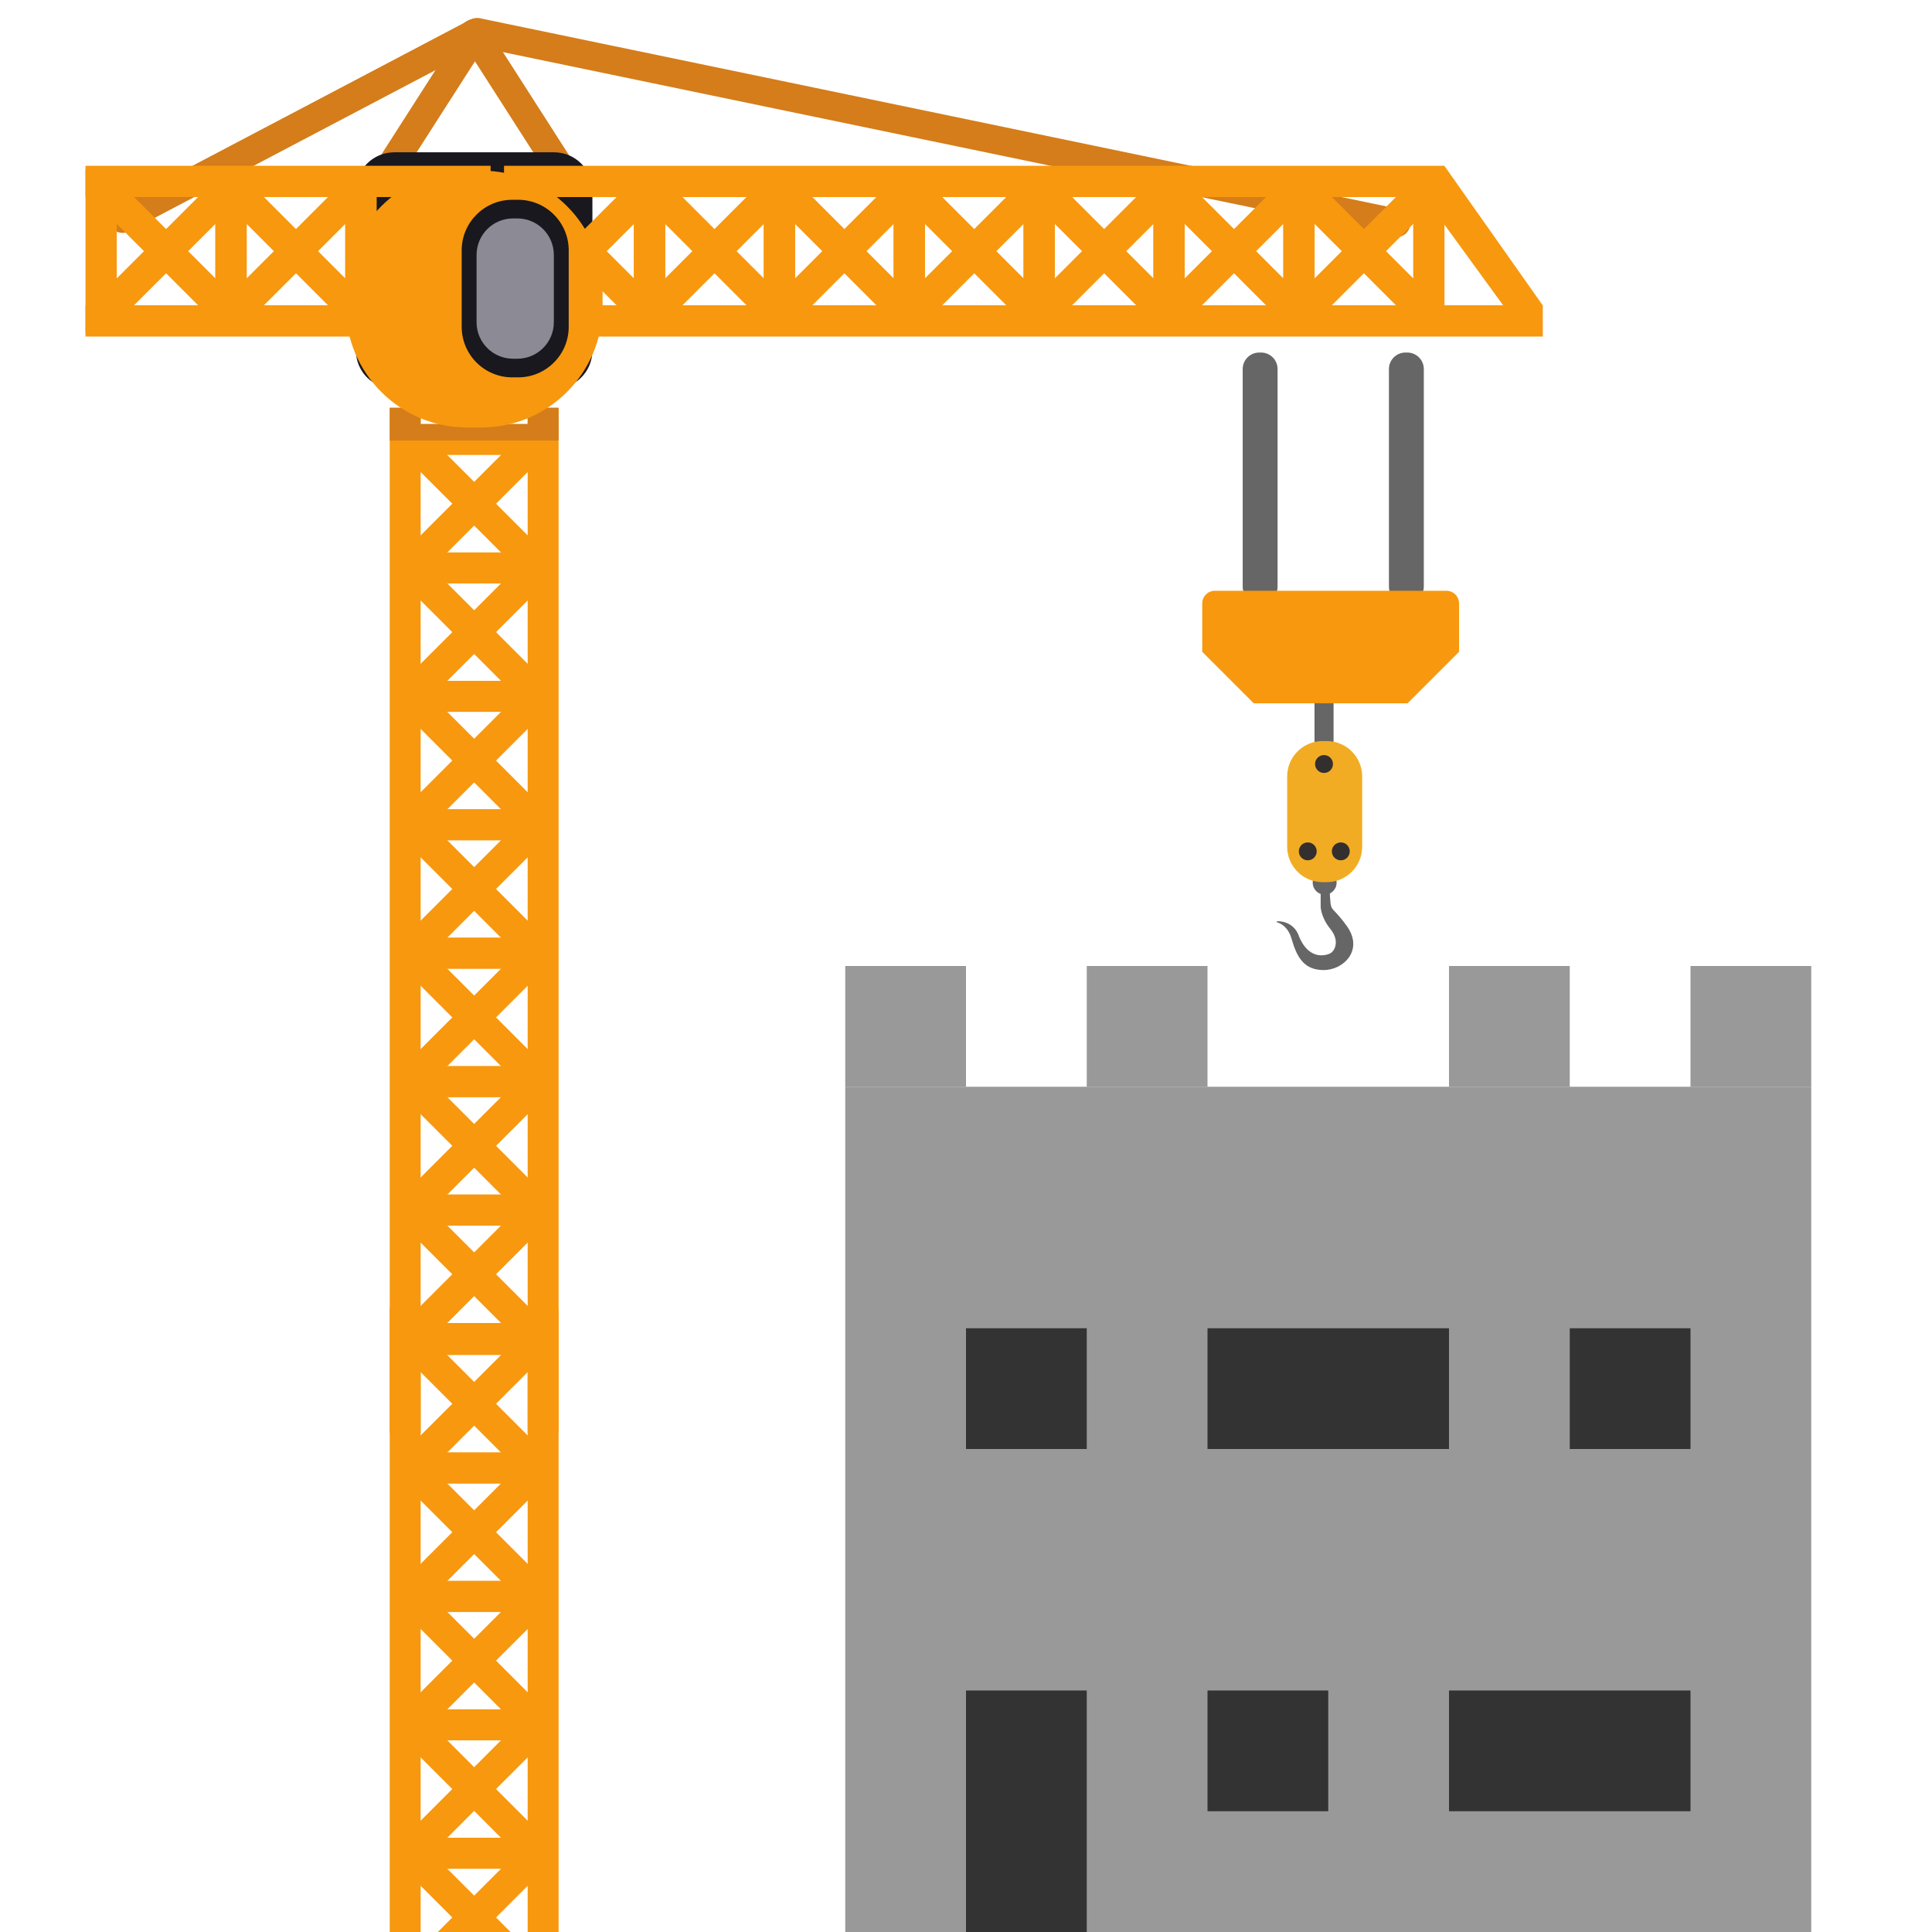 <?xml version="1.0" encoding="UTF-8" standalone="no"?>
<svg
   xmlns:dc="http://purl.org/dc/elements/1.1/"
   xmlns:cc="http://creativecommons.org/ns#"
   xmlns:rdf="http://www.w3.org/1999/02/22-rdf-syntax-ns#"
   xmlns:svg="http://www.w3.org/2000/svg"
   xmlns="http://www.w3.org/2000/svg"
   width="16"
   height="16"
   viewBox="0 0 16 16"
   version="1.1">
  <defs />
  <g>
    <g
       transform="matrix(1.333,0,0,-1.333,-139.956,607.868)">
      <g
         transform="scale(0.1)">
        <path
           d="m 1128.745,4521.598 c 0,-0.308 -0.249,-0.556 -0.556,-0.556 -0.308,0 -0.557,0.249 -0.557,0.556 0,0.308 0.249,0.556 0.557,0.556 0.307,0 0.556,-0.249 0.556,-0.556"
           style="fill:#332f2f;fill-opacity:1;fill-rule:nonzero;stroke:none;stroke-width:0.044" />
        <path
           d="m 1132.224,4509.069 h -0.065 c -0.307,0 -0.559,0.251 -0.559,0.559 v 11.588 c 0,0.308 0.252,0.559 0.559,0.559 h 0.065 c 0.307,0 0.559,-0.252 0.559,-0.559 v -11.588 c 0,-0.307 -0.252,-0.559 -0.559,-0.559"
           style="fill:#666666;fill-opacity:1;fill-rule:nonzero;stroke:none;stroke-width:0.044" />
        <path
           d="m 1128.281,4522.685 h -0.119 c -0.566,0 -1.024,0.459 -1.024,1.024 v 13.513 c 0,0.566 0.459,1.025 1.024,1.025 h 0.119 c 0.566,0 1.024,-0.459 1.024,-1.025 v -13.513 c 0,-0.566 -0.459,-1.024 -1.024,-1.024"
           style="fill:#666666;fill-opacity:1;fill-rule:nonzero;stroke:none;stroke-width:0.044" />
        <path
           d="m 1137.366,4522.685 h -0.119 c -0.566,0 -1.024,0.459 -1.024,1.024 v 13.513 c 0,0.566 0.458,1.025 1.024,1.025 h 0.119 c 0.566,0 1.024,-0.459 1.024,-1.025 v -13.513 c 0,-0.566 -0.459,-1.024 -1.024,-1.024"
           style="fill:#666666;fill-opacity:1;fill-rule:nonzero;stroke:none;stroke-width:0.044" />
        <path
           d="m 1056.785,4546.125 v 0 c -0.245,0.424 -0.099,0.966 0.325,1.211 l 21.913,11.529 c 0.424,0.244 0.966,0.099 1.211,-0.325 0.245,-0.424 0.1,-0.966 -0.325,-1.211 l -21.913,-11.529 c -0.424,-0.245 -0.966,-0.1 -1.211,0.325"
           style="fill:#d47d1a;fill-opacity:1;fill-rule:nonzero;stroke:none;stroke-width:0.044" />
        <path
           d="m 1137.526,4546.068 v 0 c -0.127,-0.473 -0.613,-0.753 -1.086,-0.627 l -57.089,11.85 c -0.473,0.127 -0.754,0.613 -0.627,1.086 0.127,0.473 0.613,0.753 1.086,0.627 l 57.089,-11.85 c 0.473,-0.127 0.753,-0.613 0.627,-1.085"
           style="fill:#d47d1a;fill-opacity:1;fill-rule:nonzero;stroke:none;stroke-width:0.044" />
        <path
           d="m 1079.979,4558.821 c -0.412,0.264 -0.961,0.144 -1.225,-0.268 l -6.465,-10.088 h 1.809 v -0.463 l 6.149,9.595 c 0.264,0.412 0.144,0.96 -0.268,1.225"
           style="fill:#d47d1a;fill-opacity:1;fill-rule:nonzero;stroke:none;stroke-width:0.044" />
        <path
           d="m 1078.903,4558.821 c 0.412,0.264 0.961,0.144 1.225,-0.268 l 6.465,-10.088 h -1.809 v -0.463 l -6.149,9.595 c -0.264,0.412 -0.144,0.96 0.268,1.225"
           style="fill:#d47d1a;fill-opacity:1;fill-rule:nonzero;stroke:none;stroke-width:0.044" />
        <path
           d="m 1084.356,4550.688 h -9.931 c -1.315,0 -2.381,-1.066 -2.381,-2.381 v -9.931 c 0,-1.315 1.066,-2.381 2.381,-2.381 h 9.931 c 1.315,0 2.381,1.065 2.381,2.381 v 9.931 c 0,1.315 -1.066,2.381 -2.381,2.381"
           style="fill:#18181e;fill-opacity:1;fill-rule:nonzero;stroke:none;stroke-width:0.044" />
        <path
           d="m 1132.166,4499.883 c -1.252,0 -1.67,0.835 -1.994,1.948 -0.204,0.701 -0.63,0.942 -0.917,1.026 l 0.01,0.063 c 1.135,0 1.372,-0.949 1.372,-0.949 0.696,-1.67 1.902,-1.068 1.902,-1.068 0.324,0.139 0.65,0.789 0.046,1.531 -0.603,0.743 -0.603,1.391 -0.603,1.391 v 1.022 h 0.556 c 0.093,-1.578 0,-0.743 1.067,-2.227 1.066,-1.484 -0.187,-2.737 -1.439,-2.737"
           style="fill:#666666;fill-opacity:1;fill-rule:nonzero;stroke:none;stroke-width:0.044" />
        <path
           d="m 1132.972,4505.31 c 0,-0.41 -0.332,-0.742 -0.742,-0.742 -0.41,0 -0.742,0.332 -0.742,0.742 0,0.41 0.332,0.742 0.742,0.742 0.41,0 0.742,-0.332 0.742,-0.742"
           style="fill:#666666;fill-opacity:1;fill-rule:nonzero;stroke:none;stroke-width:0.044" />
        <path
           d="m 1132.358,4505.344 h -0.255 c -1.216,0 -2.203,0.986 -2.203,2.203 v 4.361 c 0,1.217 0.986,2.203 2.203,2.203 h 0.255 c 1.217,0 2.203,-0.986 2.203,-2.203 v -4.361 c 0,-1.216 -0.986,-2.203 -2.203,-2.203"
           style="fill:#f2ac23;fill-opacity:1;fill-rule:nonzero;stroke:none;stroke-width:0.044" />
        <path
           d="m 1131.737,4507.257 c 0,-0.307 -0.249,-0.556 -0.556,-0.556 -0.308,0 -0.556,0.249 -0.556,0.556 0,0.308 0.249,0.557 0.556,0.557 0.307,0 0.556,-0.249 0.556,-0.557"
           style="fill:#332f2f;fill-opacity:1;fill-rule:nonzero;stroke:none;stroke-width:0.044" />
        <path
           d="m 1133.789,4507.257 c 0,-0.307 -0.249,-0.556 -0.556,-0.556 -0.307,0 -0.556,0.249 -0.556,0.556 0,0.308 0.249,0.557 0.556,0.557 0.308,0 0.556,-0.249 0.556,-0.557"
           style="fill:#332f2f;fill-opacity:1;fill-rule:nonzero;stroke:none;stroke-width:0.044" />
        <path
           d="m 1132.746,4512.684 c 0,-0.308 -0.249,-0.556 -0.556,-0.556 -0.308,0 -0.557,0.249 -0.557,0.556 0,0.308 0.249,0.556 0.557,0.556 0.307,0 0.556,-0.249 0.556,-0.556"
           style="fill:#332f2f;fill-opacity:1;fill-rule:nonzero;stroke:none;stroke-width:0.044" />
        <path
           d="m 1084.414,4533.805 v -1.92 h -10.047 v 1.92 h 10.047"
           style="fill:#f7980f;fill-opacity:1;fill-rule:nonzero;stroke:none;stroke-width:0.044" />
        <path
           d="m 1076.066,4534.815 v -63.681 h -1.921 v 63.681 h 1.921"
           style="fill:#f7980f;fill-opacity:1;fill-rule:nonzero;stroke:none;stroke-width:0.044" />
        <path
           d="m 1084.636,4534.815 v -63.681 h -1.921 v 63.681 h 1.921"
           style="fill:#f7980f;fill-opacity:1;fill-rule:nonzero;stroke:none;stroke-width:0.044" />
        <path
           d="m 1074.367,4523.905 h 10.047 v 1.921 h -10.047 v -1.921"
           style="fill:#f7980f;fill-opacity:1;fill-rule:nonzero;stroke:none;stroke-width:0.044" />
        <path
           d="m 1075.159,4531.729 7.104,-7.104 1.358,1.358 -7.104,7.104 -1.358,-1.358"
           style="fill:#f7980f;fill-opacity:1;fill-rule:nonzero;stroke:none;stroke-width:0.044" />
        <path
           d="m 1082.264,4533.086 -7.104,-7.104 1.358,-1.358 7.104,7.104 -1.358,1.358"
           style="fill:#f7980f;fill-opacity:1;fill-rule:nonzero;stroke:none;stroke-width:0.044" />
        <path
           d="m 1074.367,4523.905 h 10.047 v 1.921 h -10.047 v -1.921"
           style="fill:#f7980f;fill-opacity:1;fill-rule:nonzero;stroke:none;stroke-width:0.044" />
        <path
           d="m 1074.367,4515.927 h 10.047 v 1.921 h -10.047 v -1.921"
           style="fill:#f7980f;fill-opacity:1;fill-rule:nonzero;stroke:none;stroke-width:0.044" />
        <path
           d="m 1075.159,4523.75 7.104,-7.104 1.358,1.359 -7.104,7.104 -1.358,-1.358"
           style="fill:#f7980f;fill-opacity:1;fill-rule:nonzero;stroke:none;stroke-width:0.044" />
        <path
           d="m 1082.264,4525.108 -7.104,-7.104 1.358,-1.359 7.104,7.104 -1.358,1.358"
           style="fill:#f7980f;fill-opacity:1;fill-rule:nonzero;stroke:none;stroke-width:0.044" />
        <path
           d="m 1074.367,4515.927 h 10.047 v 1.921 h -10.047 v -1.921"
           style="fill:#f7980f;fill-opacity:1;fill-rule:nonzero;stroke:none;stroke-width:0.044" />
        <path
           d="m 1074.367,4507.949 h 10.047 v 1.921 h -10.047 v -1.921"
           style="fill:#f7980f;fill-opacity:1;fill-rule:nonzero;stroke:none;stroke-width:0.044" />
        <path
           d="m 1075.159,4515.771 7.104,-7.104 1.358,1.358 -7.104,7.104 -1.358,-1.358"
           style="fill:#f7980f;fill-opacity:1;fill-rule:nonzero;stroke:none;stroke-width:0.044" />
        <path
           d="m 1082.264,4517.13 -7.104,-7.104 1.358,-1.358 7.104,7.104 -1.358,1.358"
           style="fill:#f7980f;fill-opacity:1;fill-rule:nonzero;stroke:none;stroke-width:0.044" />
        <path
           d="m 1074.367,4507.949 h 10.047 v 1.921 h -10.047 v -1.921"
           style="fill:#f7980f;fill-opacity:1;fill-rule:nonzero;stroke:none;stroke-width:0.044" />
        <path
           d="m 1074.367,4499.97 h 10.047 v 1.921 h -10.047 v -1.921"
           style="fill:#f7980f;fill-opacity:1;fill-rule:nonzero;stroke:none;stroke-width:0.044" />
        <path
           d="m 1075.159,4507.793 7.104,-7.104 1.358,1.358 -7.104,7.104 -1.358,-1.358"
           style="fill:#f7980f;fill-opacity:1;fill-rule:nonzero;stroke:none;stroke-width:0.044" />
        <path
           d="m 1082.264,4509.151 -7.104,-7.104 1.358,-1.358 7.104,7.104 -1.358,1.358"
           style="fill:#f7980f;fill-opacity:1;fill-rule:nonzero;stroke:none;stroke-width:0.044" />
        <path
           d="m 1074.367,4499.97 h 10.047 v 1.921 h -10.047 v -1.921"
           style="fill:#f7980f;fill-opacity:1;fill-rule:nonzero;stroke:none;stroke-width:0.044" />
        <path
           d="m 1074.367,4491.991 h 10.047 v 1.921 h -10.047 v -1.921"
           style="fill:#f7980f;fill-opacity:1;fill-rule:nonzero;stroke:none;stroke-width:0.044" />
        <path
           d="m 1075.159,4499.814 7.104,-7.104 1.358,1.358 -7.104,7.104 -1.358,-1.358"
           style="fill:#f7980f;fill-opacity:1;fill-rule:nonzero;stroke:none;stroke-width:0.044" />
        <path
           d="m 1082.264,4501.172 -7.104,-7.104 1.358,-1.358 7.104,7.104 -1.358,1.358"
           style="fill:#f7980f;fill-opacity:1;fill-rule:nonzero;stroke:none;stroke-width:0.044" />
        <path
           d="m 1074.367,4491.991 h 10.047 v 1.921 h -10.047 v -1.921"
           style="fill:#f7980f;fill-opacity:1;fill-rule:nonzero;stroke:none;stroke-width:0.044" />
        <path
           d="m 1074.367,4484.013 h 10.047 v 1.921 h -10.047 v -1.921"
           style="fill:#f7980f;fill-opacity:1;fill-rule:nonzero;stroke:none;stroke-width:0.044" />
        <path
           d="m 1075.159,4491.836 7.104,-7.104 1.358,1.358 -7.104,7.104 -1.358,-1.358"
           style="fill:#f7980f;fill-opacity:1;fill-rule:nonzero;stroke:none;stroke-width:0.044" />
        <path
           d="m 1082.264,4493.194 -7.104,-7.104 1.358,-1.358 7.104,7.104 -1.358,1.358"
           style="fill:#f7980f;fill-opacity:1;fill-rule:nonzero;stroke:none;stroke-width:0.044" />
        <path
           d="m 1074.367,4484.013 h 10.047 v 1.921 h -10.047 v -1.921"
           style="fill:#f7980f;fill-opacity:1;fill-rule:nonzero;stroke:none;stroke-width:0.044" />
        <path
           d="m 1074.367,4476.034 h 10.047 v 1.921 h -10.047 v -1.921"
           style="fill:#f7980f;fill-opacity:1;fill-rule:nonzero;stroke:none;stroke-width:0.044" />
        <path
           d="m 1075.159,4483.857 7.104,-7.104 1.358,1.358 -7.104,7.104 -1.358,-1.358"
           style="fill:#f7980f;fill-opacity:1;fill-rule:nonzero;stroke:none;stroke-width:0.044" />
        <path
           d="m 1082.264,4485.215 -7.104,-7.104 1.358,-1.358 7.104,7.104 -1.358,1.358"
           style="fill:#f7980f;fill-opacity:1;fill-rule:nonzero;stroke:none;stroke-width:0.044" />
        <path
           d="m 1076.066,4439.034 v 39.862 h -1.921 v -39.862 h 1.921"
           style="fill:#f7980f;fill-opacity:1;fill-rule:nonzero;stroke:none;stroke-width:0.044" />
        <path
           d="m 1084.636,4439.034 v 39.862 h -1.921 v -39.862 h 1.921"
           style="fill:#f7980f;fill-opacity:1;fill-rule:nonzero;stroke:none;stroke-width:0.044" />
        <path
           d="m 1084.414,4477.887 v -1.92 h -10.047 v 1.92 h 10.047"
           style="fill:#f7980f;fill-opacity:1;fill-rule:nonzero;stroke:none;stroke-width:0.044" />
        <path
           d="m 1074.367,4467.988 h 10.047 v 1.921 h -10.047 v -1.921"
           style="fill:#f7980f;fill-opacity:1;fill-rule:nonzero;stroke:none;stroke-width:0.044" />
        <path
           d="m 1075.159,4475.811 7.104,-7.104 1.358,1.358 -7.104,7.104 -1.358,-1.358"
           style="fill:#f7980f;fill-opacity:1;fill-rule:nonzero;stroke:none;stroke-width:0.044" />
        <path
           d="m 1082.264,4477.169 -7.104,-7.104 1.358,-1.358 7.104,7.104 -1.358,1.358"
           style="fill:#f7980f;fill-opacity:1;fill-rule:nonzero;stroke:none;stroke-width:0.044" />
        <path
           d="m 1074.367,4467.988 h 10.047 v 1.921 h -10.047 v -1.921"
           style="fill:#f7980f;fill-opacity:1;fill-rule:nonzero;stroke:none;stroke-width:0.044" />
        <path
           d="m 1074.367,4460.009 h 10.047 v 1.921 h -10.047 v -1.921"
           style="fill:#f7980f;fill-opacity:1;fill-rule:nonzero;stroke:none;stroke-width:0.044" />
        <path
           d="m 1075.159,4467.832 7.104,-7.104 1.358,1.358 -7.104,7.104 -1.358,-1.358"
           style="fill:#f7980f;fill-opacity:1;fill-rule:nonzero;stroke:none;stroke-width:0.044" />
        <path
           d="m 1082.264,4469.19 -7.104,-7.104 1.358,-1.358 7.104,7.104 -1.358,1.358"
           style="fill:#f7980f;fill-opacity:1;fill-rule:nonzero;stroke:none;stroke-width:0.044" />
        <path
           d="m 1074.367,4460.009 h 10.047 v 1.921 h -10.047 v -1.921"
           style="fill:#f7980f;fill-opacity:1;fill-rule:nonzero;stroke:none;stroke-width:0.044" />
        <path
           d="m 1074.367,4452.031 h 10.047 v 1.921 h -10.047 v -1.921"
           style="fill:#f7980f;fill-opacity:1;fill-rule:nonzero;stroke:none;stroke-width:0.044" />
        <path
           d="m 1075.159,4459.854 7.104,-7.104 1.358,1.358 -7.104,7.104 -1.358,-1.358"
           style="fill:#f7980f;fill-opacity:1;fill-rule:nonzero;stroke:none;stroke-width:0.044" />
        <path
           d="m 1082.264,4461.212 -7.104,-7.104 1.358,-1.358 7.104,7.104 -1.358,1.358"
           style="fill:#f7980f;fill-opacity:1;fill-rule:nonzero;stroke:none;stroke-width:0.044" />
        <path
           d="m 1074.367,4452.031 h 10.047 v 1.921 h -10.047 v -1.921"
           style="fill:#f7980f;fill-opacity:1;fill-rule:nonzero;stroke:none;stroke-width:0.044" />
        <path
           d="m 1074.367,4444.052 h 10.047 v 1.921 h -10.047 v -1.921"
           style="fill:#f7980f;fill-opacity:1;fill-rule:nonzero;stroke:none;stroke-width:0.044" />
        <path
           d="m 1075.159,4451.875 7.104,-7.104 1.358,1.358 -7.104,7.104 -1.358,-1.358"
           style="fill:#f7980f;fill-opacity:1;fill-rule:nonzero;stroke:none;stroke-width:0.044" />
        <path
           d="m 1082.264,4453.233 -7.104,-7.104 1.358,-1.358 7.104,7.104 -1.358,1.358"
           style="fill:#f7980f;fill-opacity:1;fill-rule:nonzero;stroke:none;stroke-width:0.044" />
        <path
           d="m 1074.367,4444.052 h 10.047 v 1.921 h -10.047 v -1.921"
           style="fill:#f7980f;fill-opacity:1;fill-rule:nonzero;stroke:none;stroke-width:0.044" />
        <path
           d="m 1082.738,4439.034 -6.22,6.22 -1.358,-1.358 4.862,-4.862 h 2.716"
           style="fill:#f7980f;fill-opacity:1;fill-rule:nonzero;stroke:none;stroke-width:0.044" />
        <path
           d="m 1078.76,4439.034 4.862,4.862 -1.358,1.358 -6.22,-6.22 h 2.716"
           style="fill:#f7980f;fill-opacity:1;fill-rule:nonzero;stroke:none;stroke-width:0.044" />
        <path
           d="m 1080.094,4546.856 h -0.949 v -10.047 h 0.949 v 10.047"
           style="fill:#f7980f;fill-opacity:1;fill-rule:nonzero;stroke:none;stroke-width:0.044" />
        <path
           d="m 1080.094,4544.959 -1.105,1.105 -7.104,-7.104 1.358,-1.358 6.851,6.851 v 0.506"
           style="fill:#f7980f;fill-opacity:1;fill-rule:nonzero;stroke:none;stroke-width:0.044" />
        <g
           transform="matrix(0.044,0,0,0.044,1052.025,4303.303)">
          <path
             d="m 484.113,5367.32 v 230.94 h -44.152 v -230.94 h 44.152"
             style="fill:#f7980f;fill-opacity:1;fill-rule:nonzero;stroke:none" />
          <path
             d="m 300.719,5367.32 v 230.94 h -44.153 v -230.94 h 44.153"
             style="fill:#f7980f;fill-opacity:1;fill-rule:nonzero;stroke:none" />
          <path
             d="m 1441.84,5367.32 v 230.94 h -44.15 v -230.94 h 44.15"
             style="fill:#f7980f;fill-opacity:1;fill-rule:nonzero;stroke:none" />
          <path
             d="m 1625.23,5367.32 v 230.94 h -44.15 v -230.94 h 44.15"
             style="fill:#f7980f;fill-opacity:1;fill-rule:nonzero;stroke:none" />
          <path
             d="m 1808.62,5367.32 v 230.94 h -44.15 v -230.94 h 44.15"
             style="fill:#f7980f;fill-opacity:1;fill-rule:nonzero;stroke:none" />
          <path
             d="m 120.902,5385.54 163.301,163.3 -31.219,31.21 -163.3,-163.3 31.218,-31.21"
             style="fill:#f7980f;fill-opacity:1;fill-rule:nonzero;stroke:none" />
          <path
             d="m 300.719,5367.32 v 230.94 h -44.153 v -230.94 h 44.153"
             style="fill:#f7980f;fill-opacity:1;fill-rule:nonzero;stroke:none" />
          <path
             d="m 484.113,5367.32 v 230.94 h -44.152 v -230.94 h 44.152"
             style="fill:#f7980f;fill-opacity:1;fill-rule:nonzero;stroke:none" />
          <path
             d="m 891.652,5367.32 v 230.94 H 847.5 v -230.94 h 44.152"
             style="fill:#f7980f;fill-opacity:1;fill-rule:nonzero;stroke:none" />
          <path
             d="m 711.84,5385.54 163.301,163.3 -31.219,31.21 -163.301,-163.3 31.219,-31.21"
             style="fill:#f7980f;fill-opacity:1;fill-rule:nonzero;stroke:none" />
          <path
             d="m 1262.02,5385.54 163.3,163.3 -31.22,31.21 -163.3,-163.3 31.22,-31.21"
             style="fill:#f7980f;fill-opacity:1;fill-rule:nonzero;stroke:none" />
          <path
             d="m 1441.84,5367.32 v 230.94 h -44.15 v -230.94 h 44.15"
             style="fill:#f7980f;fill-opacity:1;fill-rule:nonzero;stroke:none" />
          <path
             d="m 1445.42,5385.54 163.3,163.3 -31.22,31.21 -163.31,-163.3 31.23,-31.21"
             style="fill:#f7980f;fill-opacity:1;fill-rule:nonzero;stroke:none" />
          <path
             d="m 1625.23,5367.32 v 230.94 h -44.15 v -230.94 h 44.15"
             style="fill:#f7980f;fill-opacity:1;fill-rule:nonzero;stroke:none" />
          <path
             d="m 1628.81,5385.54 163.3,163.3 -31.22,31.21 -163.3,-163.3 31.22,-31.21"
             style="fill:#f7980f;fill-opacity:1;fill-rule:nonzero;stroke:none" />
          <path
             d="m 1808.62,5367.32 v 230.94 h -44.15 v -230.94 h 44.15"
             style="fill:#f7980f;fill-opacity:1;fill-rule:nonzero;stroke:none" />
          <path
             d="m 1992.02,5367.32 v 230.94 h -44.15 v -230.94 h 44.15"
             style="fill:#f7980f;fill-opacity:1;fill-rule:nonzero;stroke:none" />
          <path
             d="m 1812.2,5385.54 163.3,163.3 -31.22,31.21 -163.29,-163.3 31.21,-31.21"
             style="fill:#f7980f;fill-opacity:1;fill-rule:nonzero;stroke:none" />
          <path
             d="M 645.176,5406.38 H 73.176 v -44.15 H 645.176 v 44.15"
             style="fill:#f7980f;fill-opacity:1;fill-rule:nonzero;stroke:none" />
          <path
             d="M 645.176,5603.36 H 73.176 v -44.15 H 645.176 v 44.15"
             style="fill:#f7980f;fill-opacity:1;fill-rule:nonzero;stroke:none" />
          <path
             d="M 73.176,5598.26 H 117.32 V 5367.32 H 73.176 v 230.94"
             style="fill:#f7980f;fill-opacity:1;fill-rule:nonzero;stroke:none" />
          <path
             d="m 89.684,5548.84 163.3,-163.3 31.219,31.21 -163.301,163.3 -31.218,-31.21"
             style="fill:#f7980f;fill-opacity:1;fill-rule:nonzero;stroke:none" />
          <path
             d="m 304.297,5385.54 163.301,163.3 -31.219,31.21 -163.297,-163.3 31.215,-31.21"
             style="fill:#f7980f;fill-opacity:1;fill-rule:nonzero;stroke:none" />
          <path
             d="m 273.082,5548.84 163.297,-163.3 31.219,31.21 -163.301,163.3 -31.215,-31.21"
             style="fill:#f7980f;fill-opacity:1;fill-rule:nonzero;stroke:none" />
          <path
             d="M 664.105,5406.38 H 2130.67 v -44.15 H 664.105 v 44.15"
             style="fill:#f7980f;fill-opacity:1;fill-rule:nonzero;stroke:none" />
          <path
             d="M 664.105,5603.36 H 1991.83 l 0.19,-44.15 H 664.105 v 44.15"
             style="fill:#f7980f;fill-opacity:1;fill-rule:nonzero;stroke:none" />
          <path
             d="m 680.621,5548.84 163.301,-163.3 31.219,31.21 -163.301,163.3 -31.219,-31.21"
             style="fill:#f7980f;fill-opacity:1;fill-rule:nonzero;stroke:none" />
          <path
             d="m 891.652,5367.32 v 230.94 H 847.5 v -230.94 h 44.152"
             style="fill:#f7980f;fill-opacity:1;fill-rule:nonzero;stroke:none" />
          <path
             d="m 1075.04,5367.32 v 230.94 h -44.15 v -230.94 h 44.15"
             style="fill:#f7980f;fill-opacity:1;fill-rule:nonzero;stroke:none" />
          <path
             d="m 895.234,5385.54 163.306,163.3 -31.23,31.21 -163.294,-163.3 31.218,-31.21"
             style="fill:#f7980f;fill-opacity:1;fill-rule:nonzero;stroke:none" />
          <path
             d="m 864.016,5548.84 163.294,-163.3 31.23,31.21 -163.306,163.3 -31.218,-31.21"
             style="fill:#f7980f;fill-opacity:1;fill-rule:nonzero;stroke:none" />
          <path
             d="m 1075.04,5367.32 v 230.94 h -44.15 v -230.94 h 44.15"
             style="fill:#f7980f;fill-opacity:1;fill-rule:nonzero;stroke:none" />
          <path
             d="m 1258.44,5367.32 v 230.94 h -44.15 v -230.94 h 44.15"
             style="fill:#f7980f;fill-opacity:1;fill-rule:nonzero;stroke:none" />
          <path
             d="m 1078.63,5385.54 163.3,163.3 -31.22,31.21 -163.3,-163.3 31.22,-31.21"
             style="fill:#f7980f;fill-opacity:1;fill-rule:nonzero;stroke:none" />
          <path
             d="m 1047.41,5548.84 163.3,-163.3 31.22,31.21 -163.3,163.3 -31.22,-31.21"
             style="fill:#f7980f;fill-opacity:1;fill-rule:nonzero;stroke:none" />
          <path
             d="m 1258.44,5367.32 v 230.94 h -44.15 v -230.94 h 44.15"
             style="fill:#f7980f;fill-opacity:1;fill-rule:nonzero;stroke:none" />
          <path
             d="m 1230.8,5548.84 163.3,-163.3 31.22,31.21 -163.3,163.3 -31.22,-31.21"
             style="fill:#f7980f;fill-opacity:1;fill-rule:nonzero;stroke:none" />
          <path
             d="m 1414.19,5548.84 163.31,-163.3 31.22,31.21 -163.3,163.3 -31.23,-31.21"
             style="fill:#f7980f;fill-opacity:1;fill-rule:nonzero;stroke:none" />
          <path
             d="m 1597.59,5548.84 163.3,-163.3 31.22,31.21 -163.3,163.3 -31.22,-31.21"
             style="fill:#f7980f;fill-opacity:1;fill-rule:nonzero;stroke:none" />
          <path
             d="m 1780.99,5548.84 163.29,-163.3 31.22,31.21 -163.3,163.3 -31.21,-31.21"
             style="fill:#f7980f;fill-opacity:1;fill-rule:nonzero;stroke:none" />
          <path
             d="m 1991.83,5603.36 138.84,-196.98 v -44.15 l -56.02,44.4 -108.66,149.4 25.84,47.33"
             style="fill:#f7980f;fill-opacity:1;fill-rule:nonzero;stroke:none" />
        </g>
        <path
           d="m 1080.094,4539.213 -6.851,6.851 -1.358,-1.358 7.104,-7.104 1.105,1.105 v 0.506"
           style="fill:#f7980f;fill-opacity:1;fill-rule:nonzero;stroke:none;stroke-width:0.044" />
        <path
           d="m 1080.094,4546.856 h -0.949 v -10.047 h 0.949 v 10.047"
           style="fill:#f7980f;fill-opacity:1;fill-rule:nonzero;stroke:none;stroke-width:0.044" />
        <path
           d="m 1080.094,4539.191 -0.231,-0.231 0.231,-0.231 z"
           style="fill:#f7980f;fill-opacity:1;fill-rule:nonzero;stroke:none;stroke-width:0.044" />
        <path
           d="m 1080.094,4544.937 -0.231,-0.231 0.231,-0.231 z"
           style="fill:#f7980f;fill-opacity:1;fill-rule:nonzero;stroke:none;stroke-width:0.044" />
        <path
           d="m 1080.917,4546.856 h 1.921 v -10.047 h -1.921 v 10.047"
           style="fill:#f7980f;fill-opacity:1;fill-rule:nonzero;stroke:none;stroke-width:0.044" />
        <path
           d="m 1084.636,4534.815 v -2.037 h -10.49 v 2.037 h 1.921 v -1.01 h 6.649 v 1.01 h 1.921"
           style="fill:#d47d1a;fill-opacity:1;fill-rule:nonzero;stroke:none;stroke-width:0.044" />
        <path
           d="m 1079.828,4533.591 h -0.875 c -4.165,0 -7.541,3.377 -7.541,7.541 v 0.875 c 0,4.165 3.376,7.541 7.541,7.541 h 0.875 c 4.165,0 7.541,-3.376 7.541,-7.541 v -0.875 c 0,-4.164 -3.376,-7.541 -7.541,-7.541"
           style="fill:#f7980f;fill-opacity:1;fill-rule:nonzero;stroke:none;stroke-width:0.044" />
        <path
           d="m 1082.123,4536.706 h -0.365 c -1.735,0 -3.142,1.407 -3.142,3.142 v 4.748 c 0,1.735 1.407,3.142 3.142,3.142 h 0.365 c 1.735,0 3.142,-1.407 3.142,-3.142 v -4.748 c 0,-1.735 -1.407,-3.142 -3.142,-3.142"
           style="fill:#18181e;fill-opacity:1;fill-rule:nonzero;stroke:none;stroke-width:0.044" />
        <path
           d="m 1082.072,4537.863 h -0.263 c -1.253,0 -2.269,1.016 -2.269,2.269 v 4.178 c 0,1.253 1.016,2.27 2.269,2.27 h 0.263 c 1.253,0 2.269,-1.016 2.269,-2.27 v -4.178 c 0,-1.253 -1.016,-2.269 -2.269,-2.269"
           style="fill:#8c8a95;fill-opacity:1;fill-rule:nonzero;stroke:none;stroke-width:0.044" />
        <path
           d="m 1140.58,4522.66 v -3.004 l -3.201,-3.201 h -9.554 l -3.201,3.201 v 3.004 c 0,0.435 0.352,0.788 0.788,0.788 h 14.379 c 0.435,0 0.788,-0.352 0.788,-0.788"
           style="fill:#f7980f;fill-opacity:1;fill-rule:nonzero;stroke:none;stroke-width:0.044" />
      </g>
    </g>
    <rect
       style="fill:#999999;stroke-width:0.2;stroke-linecap:round;stroke-linejoin:round;paint-order:fill markers stroke;stop-color:#000000"
       width="8"
       height="7"
       x="7"
       y="9" />
    <rect
       style="fill:#333333;stroke-width:0.2;stroke-linecap:round;stroke-linejoin:round;paint-order:fill markers stroke;stop-color:#000000"
       width="1"
       height="2"
       x="8"
       y="14" />
    <rect
       style="fill:#333333;stroke-width:0.2;stroke-linecap:round;stroke-linejoin:round;paint-order:fill markers stroke;stop-color:#000000"
       width="1"
       height="1"
       x="10"
       y="14" />
    <rect
       style="fill:#333333;stroke-width:0.2;stroke-linecap:round;stroke-linejoin:round;paint-order:fill markers stroke;stop-color:#000000"
       width="2"
       height="1"
       x="12"
       y="14" />
    <rect
       style="fill:#333333;stroke-width:0.2;stroke-linecap:round;stroke-linejoin:round;paint-order:fill markers stroke;stop-color:#000000"
       width="1"
       height="1"
       x="8"
       y="11" />
    <rect
       style="fill:#333333;stroke-width:0.2;stroke-linecap:round;stroke-linejoin:round;paint-order:fill markers stroke;stop-color:#000000"
       width="2"
       height="1"
       x="10"
       y="11" />
    <rect
       style="fill:#333333;stroke-width:0.2;stroke-linecap:round;stroke-linejoin:round;paint-order:fill markers stroke;stop-color:#000000"
       width="1"
       height="1"
       x="13"
       y="11" />
    <rect
       style="fill:#999999;fill-opacity:1;stroke-width:0.2;stroke-linecap:round;stroke-linejoin:round;paint-order:fill markers stroke;stop-color:#000000"
       width="1"
       height="1"
       x="7"
       y="8" />
    <rect
       style="fill:#999999;fill-opacity:1;stroke-width:0.2;stroke-linecap:round;stroke-linejoin:round;paint-order:fill markers stroke;stop-color:#000000"
       width="1"
       height="1"
       x="9"
       y="8" />
    <rect
       style="fill:#999999;fill-opacity:1;stroke-width:0.2;stroke-linecap:round;stroke-linejoin:round;paint-order:fill markers stroke;stop-color:#000000"
       width="1"
       height="1"
       x="12"
       y="8" />
    <rect
       style="fill:#999999;fill-opacity:1;stroke-width:0.2;stroke-linecap:round;stroke-linejoin:round;paint-order:fill markers stroke;stop-color:#000000"
       width="1"
       height="1"
       x="14"
       y="8" />
  </g>
</svg>
